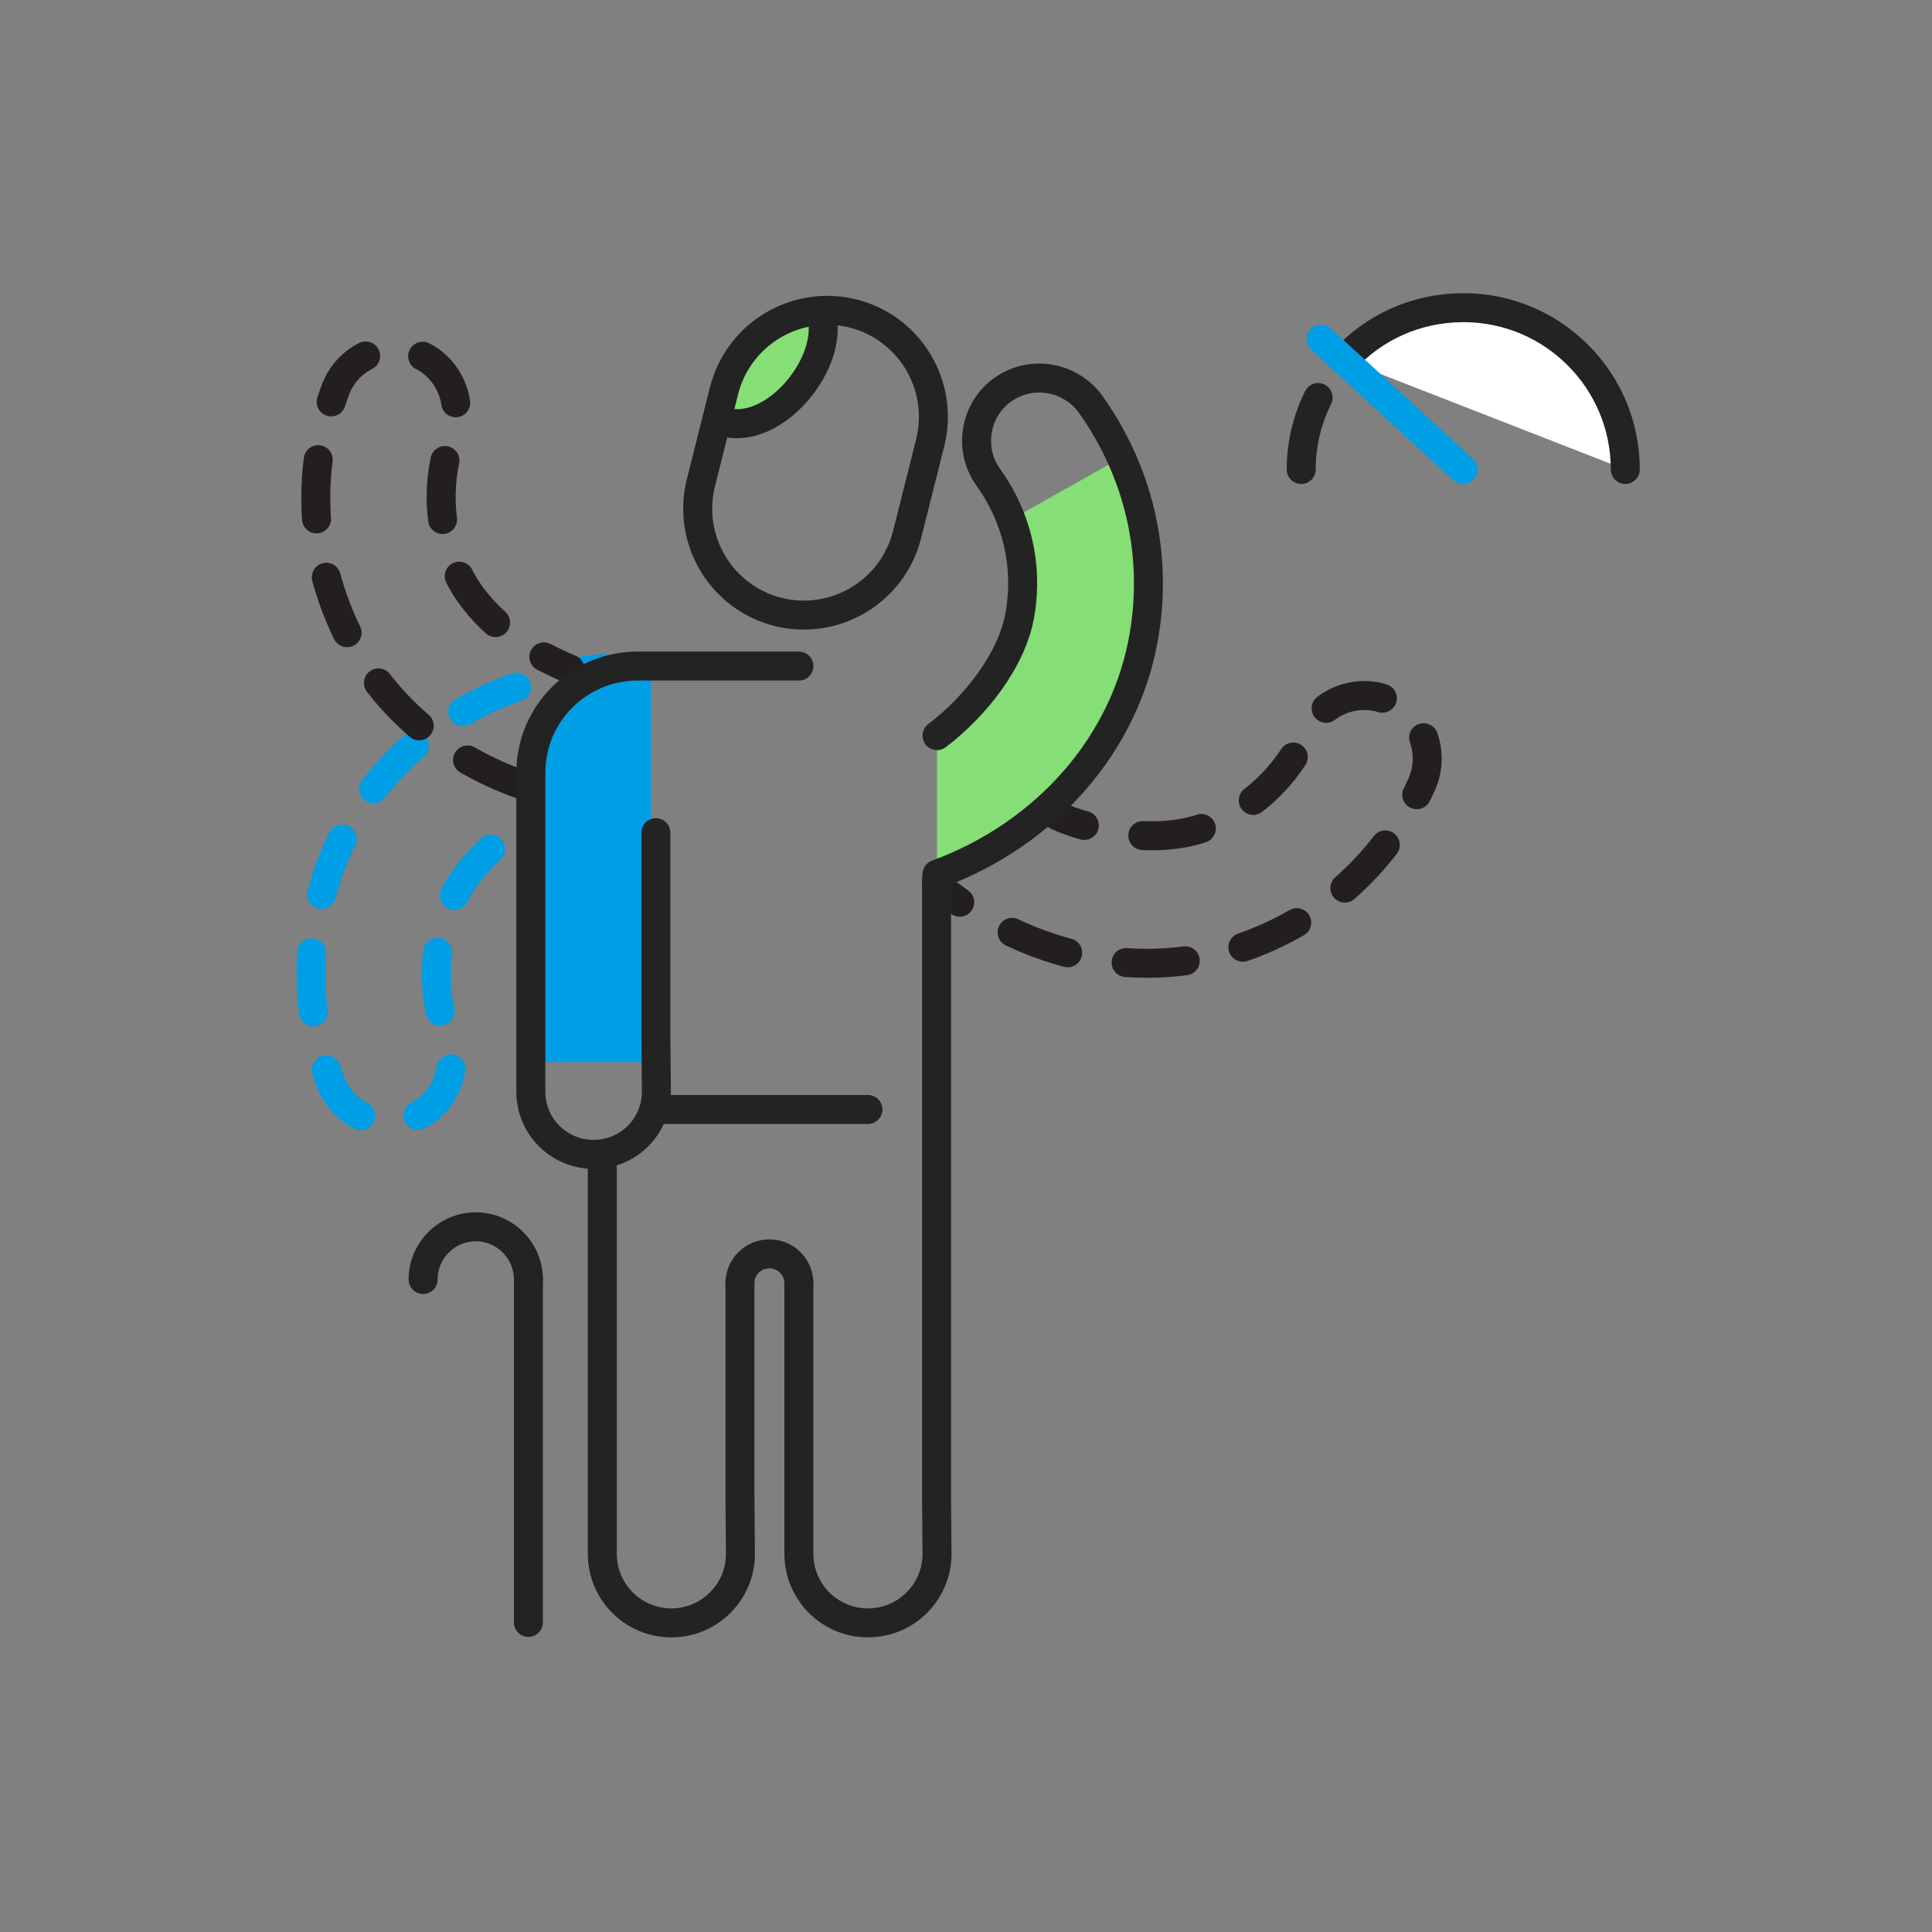<?xml version="1.0" encoding="utf-8"?>
<!-- Generator: Adobe Illustrator 27.0.1, SVG Export Plug-In . SVG Version: 6.00 Build 0)  -->
<svg version="1.1" id="Layer_1" xmlns="http://www.w3.org/2000/svg" xmlns:xlink="http://www.w3.org/1999/xlink" x="0px" y="0px"
	 viewBox="0 0 400 400" style="enable-background:new 0 0 400 400;" xml:space="preserve">
<rect x="0" y="0" width="400" height="400" fill="#808080" stroke="none"/>
<style type="text/css">
	.st0{fill:none;stroke:#231F20;stroke-width:6;stroke-linecap:round;stroke-linejoin:round;}
	.st1{fill:none;stroke:#231F20;stroke-width:6;stroke-linecap:round;stroke-linejoin:round;stroke-dasharray:12.277,12.277;}
	.st2{fill:none;stroke:#009EE5;stroke-width:6;stroke-linecap:round;stroke-linejoin:round;}
	.st3{fill:none;stroke:#009EE5;stroke-width:6;stroke-linecap:round;stroke-linejoin:round;stroke-dasharray:12.277,12.277;}
	.st4{fill:#009EE5;}
	.st5{fill:#FFFFFF;stroke:#232323;stroke-width:6;stroke-linecap:round;stroke-linejoin:round;stroke-miterlimit:10;}
	.st6{fill:none;stroke:#009EE5;stroke-width:6;stroke-linecap:round;stroke-linejoin:round;stroke-miterlimit:10;}
	.st7{fill:#85DE76;}
	.st8{fill:none;stroke:#232323;stroke-width:6;stroke-linecap:round;stroke-linejoin:round;stroke-miterlimit:10;}
</style>
<g>
	<g>
		<path class="st0" d="M218.9,168.9c1.8,0.8,3.7,1.5,5.6,2"/>
		<path class="st1" d="M236.6,173c4.5,0.2,8.9-0.3,12.8-1.7c9.5-3.5,17-10.5,21.2-19.7c2.4-5.3,8-8.2,13.5-7.5
			c1.3,0.2,2.5,0.5,3.8,1.1c6.5,3,9.4,10.7,6.4,17.3c-7.1,15.5-19.8,27.3-35.8,33.2c-17.8,6.6-37.7,4.3-54.5-5.6"/>
		<path class="st0" d="M198.7,186.8c-1.6-1.1-3.2-2.4-4.8-3.7"/>
	</g>
</g>
<g>
	<g>
		<path class="st2" d="M117,166.2c-1.8,0.7-3.6,1.6-5.4,2.5"/>
		<path class="st3" d="M101.6,175.8c-3.3,3-6.1,6.5-7.8,10.2c-4.2,9.2-4.6,19.4-1.1,28.9c2,5.5,0.1,11.4-4.2,14.8
			c-1,0.8-2.2,1.4-3.4,1.9c-6.7,2.5-14.2-0.9-16.7-7.7c-5.9-16-5.3-33.3,1.8-48.8c7.9-17.3,23.6-29.7,42.5-34.6"/>
		<path class="st2" d="M118.7,139.2c2-0.3,3.9-0.6,6-0.8"/>
	</g>
</g>
<g>
	<g>
		<path class="st0" d="M118,138.5c-1.8-0.7-3.6-1.6-5.4-2.5"/>
		<path class="st1" d="M102.6,128.9c-3.3-3-6.1-6.5-7.8-10.2c-4.2-9.2-4.6-19.4-1.1-28.9c2-5.5,0.1-11.4-4.2-14.8
			c-1-0.8-2.2-1.4-3.4-1.9c-6.7-2.5-14.2,0.9-16.7,7.7c-5.9,16-5.3,33.3,1.8,48.8c7.9,17.3,23.6,29.7,42.5,34.6"/>
		<path class="st0" d="M119.7,165.4c2,0.3,3.9,0.6,6,0.8"/>
	</g>
</g>
<path class="st4" d="M134.8,138.6l-6.7,0.8c-7.7,1.1-15.7,8.5-17.2,16.6l-0.5,2.9c-0.5,2.6-0.3,61-0.3,61h24.7V138.6z"/>
<path class="st5" d="M278.3,74.5c6.1-6.7,14.9-10.8,24.7-10.8c18.5,0,33.5,15,33.5,33.5"/>
<path class="st5" d="M269.4,97.2c0-5.4,1.3-10.4,3.5-14.9"/>
<line class="st6" x1="302.9" y1="97.2" x2="273.5" y2="70.2"/>
<path class="st7" d="M209.3,107.6c2.3,6.1,3,12.8,1.9,19.4c-1.6,9.7-9.4,19.4-17.2,25.3V181c22.6-8.4,39.1-27.2,42.9-49.7
	c2.1-12.6,0.4-25.2-4.7-36.6L209.3,107.6z"/>
<line class="st8" x1="179.7" y1="229.7" x2="137.3" y2="229.7"/>
<path class="st8" d="M135.8,172.4v42.9l0.1,10.7c0,7.2-5.8,13-13,13s-13-5.8-13-13v-19v-47c0-12.2,9.9-22.1,22.1-22.1h5.7
	c0.5,0,27.7,0,27.7,0"/>
<g>
	<path class="st8" d="M153.2,265.7v44.2l0.1,11.8c0,7.9-6.4,14.3-14.3,14.3c-7.9,0-14.3-6.4-14.3-14.3v-20.9v-60.9"/>
	<path class="st8" d="M193.9,181.8v128.1l0.1,11.8c0,7.9-6.4,14.3-14.3,14.3c-7.9,0-14.3-6.4-14.3-14.3v-20.9v-35"/>
</g>
<path class="st8" d="M165.4,265.7L165.4,265.7c0-3.4-2.7-6.1-6.1-6.1l0,0c-3.4,0-6.1,2.7-6.1,6.1l0,0"/>
<path class="st8" d="M194,152.3c7.8-5.9,15.6-15.6,17.2-25.3c1.7-10-0.7-20-6.6-28.2c-3.4-4.7-3.1-11,0.2-15.4c0.8-1,1.7-2,2.8-2.7
	c5.8-4.2,14-2.8,18.2,3c9.9,13.9,13.9,30.8,11.1,47.6c-3.7,22.6-20.3,41.4-42.9,49.7"/>
<polygon class="st7" points="155.6,71 150.9,78.2 150.8,85.6 153.4,87.7 162.6,82.2 170.1,75.9 172.4,71.4 172,67.9 170.3,65.3 
	162,66.7 "/>
<path class="st8" d="M170,65c3,9.9-9.9,25.8-20.6,22.2"/>
<path class="st8" d="M187.8,110.7c-3,11.8-14.9,18.9-26.7,16c-11.8-3-18.9-14.9-16-26.7l4.8-19.1c3-11.8,14.9-18.9,26.7-16
	c11.8,3,18.9,14.9,16,26.7L187.8,110.7z"/>
<g>
	<line class="st8" x1="109.4" y1="335.9" x2="109.4" y2="264.9"/>
	<path class="st8" d="M109.4,264.9c0-6-4.9-10.9-10.9-10.9s-10.9,4.9-10.9,10.9"/>
</g>
</svg>
